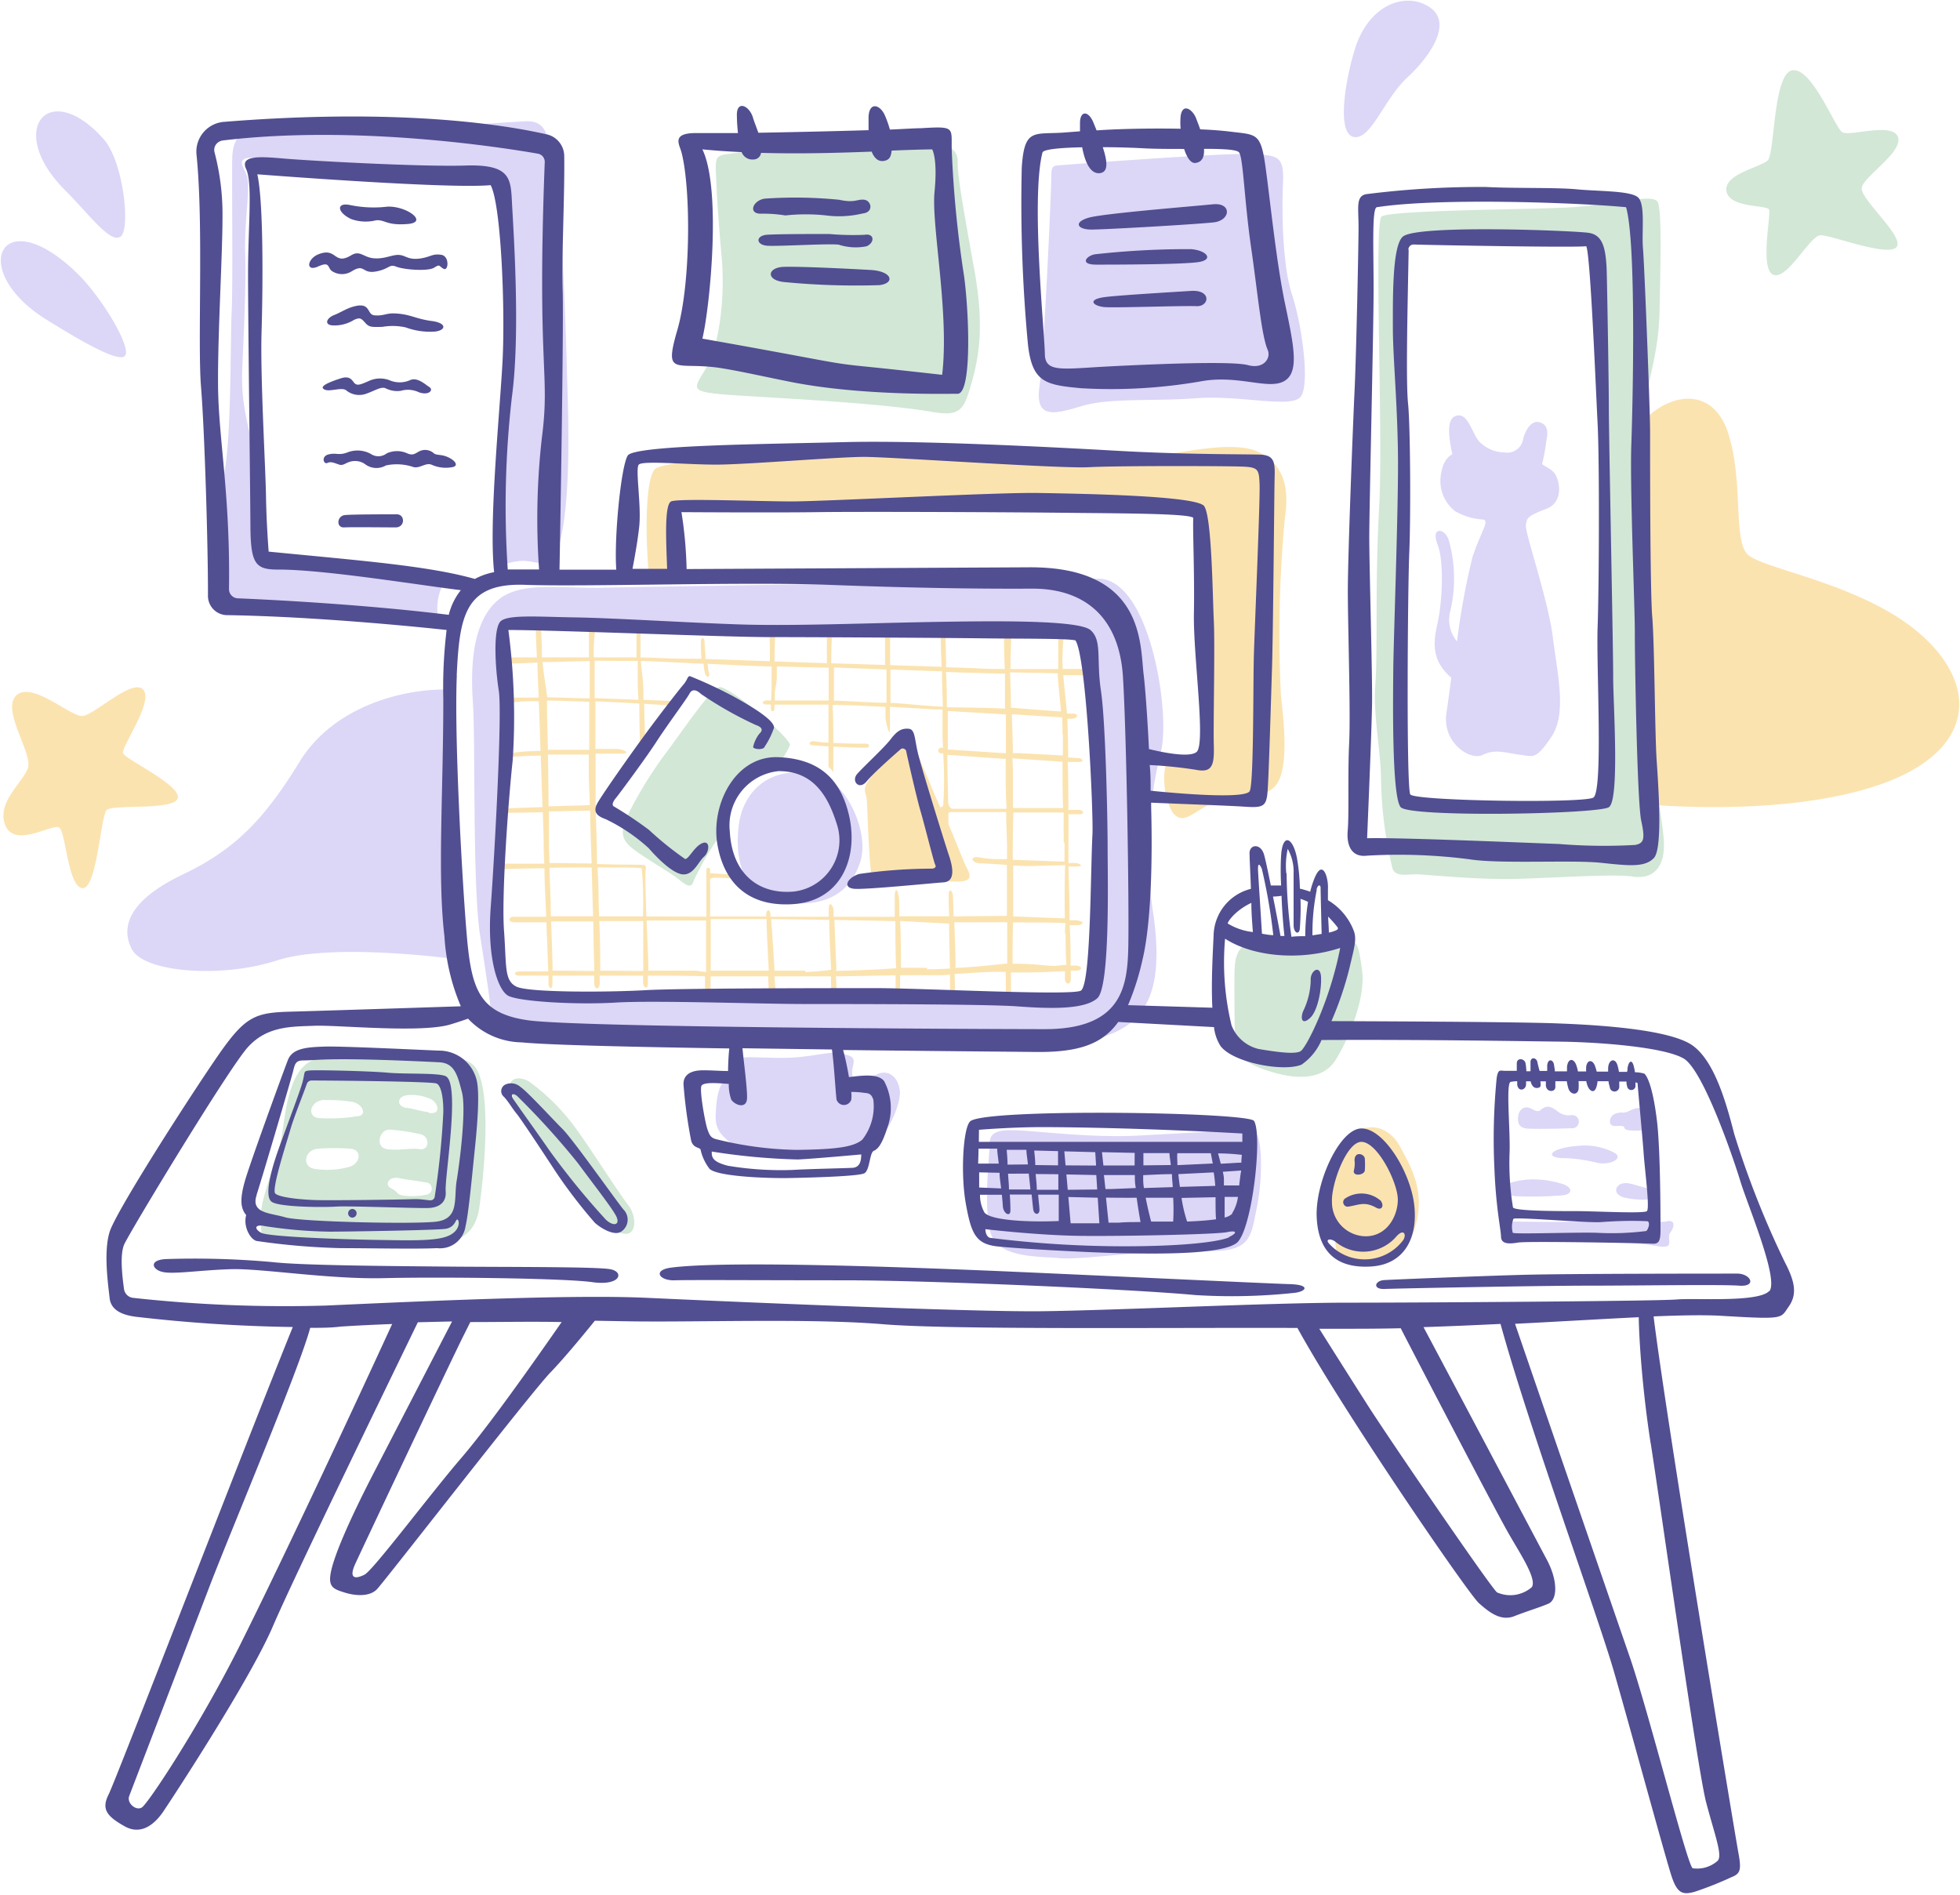 <svg xmlns="http://www.w3.org/2000/svg" width="539" height="521" fill="none"><path fill="#FBE3B0" d="M451.507 116.256c7.087-8.108 19.448-10.462 23.729 2.835 4.281 13.296 1.332 29.172 5.301 33.311 3.969 4.139 31.951 8.051 47.884 22.255 15.932 14.203 14.543 32.092-11.567 41.135-26.111 9.044-63.306 5.444-63.306 5.444l-2.041-104.98zM22.571 196.883c-3.487 0-13.75-9.611-18.059-5.67-4.309 3.941 4.622 16.075 3.147 20.072-1.474 3.997-8.788 9.526-6.152 15.763 2.637 6.237 12.956-.653 14.77.51 1.815 1.162 2.382 16.301 6.38 16.67 3.997.368 5.017-19.845 6.69-21.49 1.673-1.644 18.91.255 19.562-3.345.652-3.6-14.402-10.575-15.054-12.247-.652-1.673 8.505-14.175 5.528-17.492-2.977-3.317-13.693 7.257-16.812 7.229zm155.925-38.613c-.992-8.845-1.247-27.131 1.786-29.399 3.034-2.268 33.652-4.451 49.528-5.216 15.876-.766 70.138 4.422 80.23 3.175 10.093-1.247 28.577-6.379 36.203-2.466 7.627 3.912 8.137 10.971 7.088 18.229a338.558 338.558 0 0 0-1.077 48.62c1.162 9.922 1.927 20.894-1.531 24.891-3.459 3.998-11.879 2.835-16.812 4.593-4.933 1.758-7.711 5.783-10.546 3.657-2.835-2.126-4.593-12.474-1.843-15.677 0 0 8.93 2.835 10.291.453 1.361-2.381-.538-68.607-2.211-69.599-1.673-.992-55.169-1.531-64.751-1.361-9.583.17-75.837 0-78.02 1.503-2.183 1.502 0 18.682 0 18.682l-8.335-.085zM371.56 312.749c4.026-4.734 10.461-3.033 13.409 2.467 2.949 5.5 6.833 11.878 4.48 21.177-2.353 9.299-8.108 11.113-13.296 11.028a14.823 14.823 0 0 1-8.505-2.636c-1.021-6.124-.652-6.124-1.021-8.505a26.757 26.757 0 0 1-.17-14.742c2.268-6.918 5.103-8.789 5.103-8.789z"/><path fill="#FBE3B0" d="M299.778 185.685v-1.73h-7.541c0-1.531-.17-2.835 0-3.997a40.37 40.37 0 0 1 .425-5.925l-1.644.368v9.583h-13.126c0-4.055.255-10.235.255-10.235l-2.042.539c0 .822 0 4.678.199 9.667-2.552 0-5.216 0-7.881-.198l-8.25-.284c0-4.819-.199-9.27-.284-9.554-.085-.283-1.19 0-1.19 0s0 4.253.255 9.441l-14.175-.454v-8.391l-1.389.311v8.024l-14.799-.454c0-5.075.255-8.675.255-8.675l-1.446.397v8.25l-14.402-.482c0-3.459.199-7.627.199-7.627h-1.474a17.467 17.467 0 0 0 0 3.034v4.536l-17.719-.624c0-1.587-.199-3.26-.227-4.252 0-2.098-1.134-1.928-1.021 0 0 .907 0 2.58.171 4.196l-5.444-.029c-3.628 0-7.456-.255-11.34-.34a1.626 1.626 0 0 1 0-.369v-7.342l-1.105.17v7.541h-11.737c-.085-2.71.057-5.422.425-8.108.595-1.531-1.758-.624-1.758-.624v8.732h-12.956v-.737c0-5.075-.34-8.307-.34-8.307l-1.332.341s0 3.458.312 8.703h-8.108l-.256 1.701s3.346 0 8.505-.284c0 2.835.227 6.124.341 9.639h-7.995l.198 1.39a42.485 42.485 0 0 1 7.825-.369c.17 4.423.34 9.129.482 13.665a47.755 47.755 0 0 0-8.222.595l-.226 1.049c1.587-.17 4.762-.312 8.505-.397.17 5.217.34 10.149.482 14.175-5.16.17-9.668.312-10.206.425-1.22.256-1.787 1.305 0 1.163l10.291-.17c.141 3.827.226 6.662.226 7.824 0 1.163 0 3.487.199 6.322H138.58c-2.438 0-1.446 1.758 0 1.475.51 0 5.216-.171 11.141-.227 0 3.912.312 8.675.482 13.324h-8.958c-1.22 0-1.9 1.446.17 1.531h8.845c.198 5.358.397 10.376.51 13.523h-7.683c-2.183 0-1.672 1.191-.227 1.162 1.446-.028 4.905 0 7.967 0v2.155c0 1.219 1.077 2.098 1.105 0v-2.155h11.482v2.24c.227 1.814 1.503 1.644 1.503-.283v-1.957h11.935v2.127c.227 1.304 1.304 1.616 1.304.141v-2.268h2.183c2.382 0 8.165 0 13.523.171v4.706l1.559.17v-4.848h15.848c0 2.636.227 4.508.227 4.508l1.758.198s0-1.956-.284-4.706h15.536c0 2.495.17 4.224.17 4.224l1.389.425s0-1.928-.198-4.677c4.025 0 10.631-.199 16.414-.256v4.565l1.248.51v-5.103h9.157c1.531 0 2.835 0 4.564-.17v4.99l1.418.51s0-2.297-.171-5.67c4.622-.284 10.178-.737 13.467-.567h.623v6.889h1.418v-6.747c4.224 0 8.335 0 10.461-.171l4.394-.198v2.013c0 1.843 1.673 1.899 1.616 0v-2.155h1.333c2.126 0 1.757-1.304.198-1.389h-1.587c0-2.835 0-6.804-.256-11.113h2.07c1.616 0 2.353-1.106-.369-1.333h-1.729c0-5.329-.227-10.886-.312-14.798h1.956c2.098 0 1.73-.567.426-.879a8.266 8.266 0 0 0-2.382 0V223.9h3.005c1.588 0 1.163-1.19-.198-1.19h-2.835c0-4.281 0-9.016-.17-13.183h3.288c1.361 0 .652-.879 0-1.021l-3.175-.227c0-4.677-.142-8.505-.198-9.865a7.527 7.527 0 0 0 0-.766h1.134c1.672 0 2.211-1.417.425-1.417h-1.673c-.226-2.835-.737-7.003-1.02-10.575l7.371.029zm-35.948-.766 12.531.34v9.611c-4.962-.284-12.616-.312-15.99-.397v-.624c0-2.154 0-5.67-.227-9.072l3.686.142zm-3.175 22.68c3.685.199 12.899.964 15.45 1.049h.454v3.657c0 2.665 0 6.407.255 10.093H261.93c-.567 0-1.19-.992-1.19-1.928 0-.936-.17-6.407-.227-12.729l.142-.142zm0-1.502v-10.575l15.961.936v10.687l-15.961-1.048zm-1.616-21.49c0 3.232.17 6.719.255 9.696-3.374 0-11.34-.936-13.977-.992h-.425v-9.186l14.147.482zm-15.253-.51v9.157c-3.77 0-11.084-.51-14.458-.595v-9.101l14.458.539zm-15.904-.482v9.015h-14.799v-2.126c0-.85.567-2.835.539-4.394v-2.835l14.26.34zm-34.388-1.077c.036.87.16 1.734.368 2.58.454 1.502 1.474 1.077 1.106 0a15.378 15.378 0 0 1-.369-2.58c6.436.312 12.446.623 17.322.737h.284v3.458c0 .624 0 3.799-.171 5.897h-.595c-2.013-.227-2.013 1.078-.85 1.106h1.417v1.049c0 1.247.964.794.964.17v-1.191h14.855v10.433c-1.644 0-3.061-.227-3.969-.368-.907-.142-1.871.737-.68 1.077.425 0 2.325.227 4.649.34v5.67a4.217 4.217 0 0 1 1.333 1.503v-7.088c4.026.17 8.505.312 9.214.284.708-.029.964-1.106-.256-1.106-1.219 0-5.103 0-8.958-.227 0-3.6 0-7.144-.199-10.461l5.869.142 8.675.425v2.835a14.71 14.71 0 0 0 .907 3.941c.227.34.284.311.34-1.56v-5.244l12.276.708h2.155v5.103c0 1.163 0 3.346.17 5.472h-.426a.753.753 0 0 0-.633.16.775.775 0 0 0-.279.591.77.77 0 0 0 .279.591.763.763 0 0 0 .633.16c.151-.014.303-.014.454 0 .31 4.796.31 9.607 0 14.402a1.418 1.418 0 0 1-.794.454c-2.551-5.443-8.306-20.582-9.412-19.647a98.227 98.227 0 0 0-9.384 10.887c-3.09 4.167-1.673 3.912-1.417 6.86.226 2.41.623 22.312 1.871 22.142 1.247-.17 19.136.17 22.878.17 3.742 0 4.139-1.077 2.835-3.572-1.02-1.9-3.203-7.796-5.16-12.247v-2.835c0-.369.596-.511 1.361-.454h14.544c0 4.139.283 8.051.227 10.121v2.835h-3.062a37.28 37.28 0 0 1-4.933-.539c-2.467-.198-1.531 1.616.454 1.673 1.984.057 4.734.255 7.512.454v14.004l-14.685.142c0-2.835-.142-4.706-.142-5.245 0-2.126-1.247-2.579-1.19-.652 0 .511 0 2.835.141 5.869h-13.721c0-3.034 0-5.33-.227-5.67-.283-1.843-.822-2.155-1.021-.227v6.039h-16.811v-1.333c0-1.928-1.162-3.033-1.333-1.191v2.524h-16.017v-.766c-.227-1.616-1.106-1.106-1.191 0v.681H195.28v-8.846c0-1.219-.312-1.644.964-1.814a55.833 55.833 0 0 1 5.868.283l-1.077-1.19-5.5-.312c-.34 0-.284-.284-.255-.907.028-.624-.879-1.078-1.021 0v12.842l-16.528-.085c-.17-6.095-.312-11.51-.227-12.304.227-1.842.312-1.842-1.984-1.899-.851 0-5.529 0-11.34-.199 0-4.762-.255-10.603-.341-14.572h1.928c.312 0 1.474-1.729-.482-1.615h-1.502v-14.175h6.123c4.281.226 1.73-1.276-.51-1.276h-5.67v-13.098c3.997.17 8.137.369 12.077.624 0 5.67.227 12.445.227 12.445l1.446-.652s-.255-6.804-.34-11.737l7.541.482.312-1.247-8.052-.312v-2.211c0-3.43-.567-6.152-.709-8.505 5.727.227 11.652.51 17.266.794zm-28.889 62.341c0-1.105-.17-3.458-.255-6.322 6.577 0 11.878 0 12.134.227.367 4.394.481 8.805.34 13.211h-12.077c-.142-3.232-.142-5.925-.142-7.116zm4.706-63.135h6.067v4.848c0 .907 0 3.147.198 5.84l-12.048-.454v-10.291l5.783.057zm-19.987.312c3.714 0 8.165-.199 12.843-.255v10.234c-3.601 0-7.485-.227-11.68-.284-.511-4.025-1.021-6.548-1.276-9.695h.113zm1.106 12.445v-1.842c3.402 0 7.399.17 11.595.34v13.183h-11.34c-.113-4.877-.255-9.271-.255-11.681zm.283 13.013h11.199v5.387c0 2.239.198 5.216.283 8.505l-11.34.34c-.028-4.395-.085-9.441-.17-14.232h.028zm.256 22.935v-7.314l11.34-.227c0 4.678.255 9.866.396 14.544l-11.595-.142c-.113-3.062-.17-5.528-.17-6.861h.029zm11.736 8.108c.171 5.67.284 10.49.369 12.134v1.276h-11.595c0-4.621-.284-9.384-.369-13.325 3.714-.085 7.825-.113 11.567-.085h.028zm-10.744 28.35c0-3.147-.227-8.165-.397-13.523h11.595c0 3.884.17 9.838.284 13.637l-11.482-.114zm13.098 0c0-3.402 0-8.902-.256-13.636h12.077v13.75l-11.821-.114zm26.138 0h-12.899c0-3.345-.312-8.675-.482-13.778h16.358v14.175l-2.977-.397zm4.253 0v-14.175h15.365c0 3.232.369 9.639.596 14.175H195.45zm26.053 0h-8.505c-.283-4.677-.68-11.028-.935-14.175l15.961.227c0 3.827.34 9.497.539 13.721-3.119.454-5.614.539-7.088.624l.028-.397zm8.505-.312c-.17-4.394-.425-10.177-.538-13.636l16.755.34c0 4.139 0 9.129.226 12.928-5.471.482-11.595.624-16.641.765l.198-.397zm25.005-.453h-7.258c0-3.856 0-8.789-.226-12.871l13.466.709c0 3.969.17 8.505.227 12.36-1.985.114-4.111.199-6.379.199l.17-.397zm7.768-.284c0-3.77-.227-8.505-.34-12.247h14.543v11.34c-5.244.539-9.639 1.021-14.373 1.219l.17-.312zm30.249-9.355c0 1.644 0 5.67.227 8.817-.964 0-2.041.255-3.26.283-2.608 0-4.961-.595-11.538-.595 0-3.487 0-7.57.141-11.34 5.443 0 10.887 0 14.402.17-.17 1.729-.142 2.636-.142 3.062l.17-.397zm0-3.941-14.401-.567v-13.976c1.417 0 2.835.141 3.685.141 2.211 0 7.116-.17 10.603-.255-.198 5.16-.142 11.255-.085 15.054l.198-.397zm-.283-21.036v5.387h-.567c-1.814 0-8.817-.34-13.665-.454 0-4.224 0-8.958.17-13.041h13.835c-.057 3.941 0 6.974.028 8.505l.199-.397zm-.17-9.327h-14.005v-7.994c0-1.39 0-3.119-.17-5.67l13.778.935c0 3.912 0 8.845.198 13.126l.199-.397zm-.284-20.553v6.095l-11.68-.624h-2.069c0-3.26-.199-7.087-.284-10.716 3.034.198 9.894.652 13.835.85.085 1.985.085 3.544.085 4.791l.113-.396zm-.283-5.982c-3.884-.255-10.008-.709-13.551-1.049h-.454c0-4.281-.199-8.023-.227-9.724l13.126.255v.85c.057 1.786.567 6.039.907 10.065l.199-.397z"/><path fill="#D2E7D6" d="M202.565 42.035c-5.443.766-5.925.17-5.67 5.925.256 5.755.511 11.142 1.56 22.68 1.049 11.539-.822 24.835-4.168 30.42-3.345 5.585-4.848 6.52 3.998 7.342 8.845.823 41.419 2.042 57.919 4.848 7.711 1.304 8.788-.227 10.914-7.711 2.127-7.484 3.601-15.848.851-31.185-2.75-15.337-4.763-26.195-4.593-29.88.17-3.686-3.997-6.21-11.51-5.954-20.837.85-45.105 2.948-49.301 3.515zM457.517 230.62c-.652-8.193-4.791-26.933-4.791-34.701 0-7.768-3.402-67.047-1.361-79.833 2.041-12.786 4.791-18.938 5.018-30.788.227-11.85.68-26.933-.454-29.654-1.134-2.722-12.927.822-24.947 1.417-12.021.595-48.195.709-51.03 2.467-2.212 1.417.481 59.251-.681 79.833s-.368 40.371-1.049 48.79c-.68 8.42 1.559 18.456 1.559 26.253a111.267 111.267 0 0 0 3.204 24.607c1.049 2.127 3.714 1.418 6.379 1.418 2.665 0 16.556 1.559 27.868 1.247 11.311-.312 26.564-1.417 31.837-.623 5.273.793 9.1-2.212 8.448-10.433zm-16.811-10.036c-3.261 2.353-51.484 1.02-53.724-.595-2.239-1.616-2.268-19.193-1.871-24.438.397-5.245 0-50.435.766-54.432.765-3.998-.142-34.616-.142-39.066 0-4.451-1.814-32.234 1.191-35.551s48.932-1.39 51.03.652c2.098 2.04 2.551 36.316 2.835 40.398.283 4.083 1.02 59.847 1.02 63.108 0 3.26 2.183 47.542-1.105 49.924zM474.782 52.61c-.85-4.763 9.356-6.577 11.34-8.505 1.985-1.928 1.446-24.07 6.833-24.778 5.386-.709 11.623 15.678 13.636 17.01 2.013 1.332 13.778-2.835 15.337 1.304 1.56 4.14-9.469 10.887-9.951 14.005-.481 3.118 11.851 13.41 9.583 16.273-2.268 2.863-17.832-3.232-20.837-3.232-3.006 0-8.959 12.106-12.928 10.915-3.969-1.19-.709-16.642-1.304-17.974-.596-1.333-10.858-.34-11.709-5.018zM344.117 259.084c-4.224 1.077-4.536 5.159-4.621 8.023-.085 2.863 0 17.463.199 20.638.198 3.176 5.273 5.897 12.02 7.57s12.531.85 15.479-3.686c2.948-4.536 8.505-16.641 7.371-24.834-1.134-8.193-1.276-8.023-5.471-7.91-4.196.114-24.977.199-24.977.199zm-203.61 41.106c-1.219-3.175 1.503-4.706 4.905-2.835a57.643 57.643 0 0 1 13.239 13.353c3.884 5.358 11.624 17.548 14.175 20.752 2.552 3.204 2.609 10.943-4.224 6.492-6.832-4.451-21.914-27.102-24.267-30.448a25.299 25.299 0 0 1-3.828-7.314zm-10.092-7.059c-5.387-6.123-39.69-3.6-44.481-1.531-6.69 2.835-7.456 14.856-8.505 21.178-1.05 6.322-5.67 15.876-5.67 21.602 0 5.727 0 6.209 3.09 6.918 3.09.709 41.533 1.843 46.919.765 5.387-1.077 9.044-3.43 10.008-9.781.964-6.35 3.997-33.027-1.361-39.151zm-34.304 27.726a22.335 22.335 0 0 1-9.752.539c-3.374-.624-2.665-5.131.992-5.5a57.723 57.723 0 0 1 9.072 0c3.346.312 2.58 4.139-.312 4.961zm2.24-13.919c-3.57.579-7.193.751-10.801.51-3.657-.595-1.758-5.33 2.04-4.933a41.4 41.4 0 0 1 7.485.51c2.892.766 3.827 3.742 1.276 3.913zm8.987 3.713a53.11 53.11 0 0 1 8.505 1.305c2.438.765 2.24 4.45-.425 4.054-2.665-.397-5.358.453-8.931 0-3.572-.454-2.097-5.727.851-5.359zm9.837 17.889a18.306 18.306 0 0 1-6.038.255c-2.297-.283-1.446-.963-3.516-1.984-2.069-1.021-.68-3.43 2.155-2.835 1.644.368 4.848.709 7.116 1.162a1.71 1.71 0 0 1 1.843 1.56 1.707 1.707 0 0 1-1.56 1.842zm.737-22.68c-3.6-.567-4.11-.992-6.038-1.19-2.835-.312-2.835-3.119 0-3.487a12.155 12.155 0 0 1 6.605 1.077c1.985.935 3.062 4.337-.567 3.77v-.17zm95.625-95.284a19.525 19.525 0 0 0 3.685-5.67c.341-1.9-17.01-16.642-19.504-15.933-2.495.709-10.688 12.956-14.629 18.144a114.182 114.182 0 0 0-11.028 18.172c-.907 2.835-1.786 5.217 1.984 8.108 3.771 2.892 10.49 6.634 12.73 8.505 2.239 1.872 3.43 2.325 3.969.341a82.372 82.372 0 0 1 7.541-12.928 21.49 21.49 0 0 1 5.471-14.544c5.925-6.435 9.781-4.195 9.781-4.195z"/><path fill="#DCD6F7" d="M17.865 52.27c6.69 6.69 12.39 14.685 15.253 12.814 2.863-1.87.85-20.638-4.565-26.762C13.386 21.17 1.394 35.799 17.865 52.27zM12.62 87.792c7.202 4.48 19.846 12.219 21.745 10.064 1.9-2.154-6.124-15.819-13.126-22.68-20.922-20.355-30.363-.992-8.618 12.616zm58.798-52.617c-5.414.766-7.37 3.034-7.54 8.137-.17 5.103.226 34.7-.17 42.525-.398 7.824 0 34.502-2.127 44.793-2.126 10.291-.652 30.986-.142 34.02.51 3.033 59.365 6.747 59.365 6.747a15 15 0 0 1 1.333-11.34l-48.734-5.953a286.513 286.513 0 0 0-3.572-29.938c-2.126-9.129-3.6-14.175-3.204-23.162.397-8.987 1.078-22.68.794-31.185-.283-8.505 1.474-18.541.539-21.32-.936-2.778-3.714-5.3 2.381-5.159 6.095.142 40.626 4.253 49.358 4.536 5.899.162 11.781.721 17.605 1.673a127.07 127.07 0 0 1 2.835 28.803c-.454 15.026-1.077 38.131-1.985 48.564-.907 10.433-1.814 28.18-.226 28.18 1.587 0 3.515-.879 6.18-.879 2.417.212 4.798.726 7.087 1.531 7.003-9.214 4.82-46.636 4.678-54.489-.142-7.853-1.701-52.674-3.657-58.203-1.956-5.528-1.673-10.035-7.881-9.695-6.209.34-20.157 1.332-23.758 1.446-3.6.113-49.159.368-49.159.368zm53.015 154.451c-12.984-.511-32.518 4.337-42.043 19.845-9.526 15.507-17.464 24.012-31.979 30.93-14.515 6.917-17.464 14.175-14.175 20.582 3.289 6.407 24.551 8.136 39.945 3.118 15.394-5.018 49.273-.34 49.273-.34s-1.9-59.138-1.9-66.056c0-6.917.879-8.079.879-8.079zM301.62 159.15c-14.345.623-125.108 2.154-135.683 2.466-10.574.312-22.368-1.899-28.662 3.147-7.144 5.67-7.966 17.69-7.229 28.35.737 10.66-.142 50.491 1.985 64.128 2.126 13.636 2.835 18.796 3.09 22.396.255 3.601 57.607 5.67 84.369 5.869 26.763.198 62.937 3.515 77.935 1.02 16.811-2.835 22.906-11.68 19.845-34.445a114.073 114.073 0 0 1 2.041-45.643c2.58-11.142-3.345-47.997-17.691-47.288zm-2.381 114.08c-3.969 3.686-16.358.794-38.244.794s-48.025.17-68.352.17c-20.327 0-50.52 0-53.128-2.523-2.608-2.523-3.515-18.569-2.693-31.809.822-13.239 2.693-34.02 2.41-47.401-.284-13.381-.426-20.355-.426-20.355a14.937 14.937 0 0 1 4.281-.397c3.147 0 41.249 1.19 65.205 1.871 23.956.68 77.509-1.049 82.215-.681 4.706.369 8.704-4.082 11.34 20.441 2.637 24.523 1.333 76.205-2.608 79.89z"/><path fill="#DCD6F7" d="M225.926 213.468c-13.495-3.941-21.348 3.799-22.68 12.928-1.332 9.128 1.049 17.407 6.719 19.93 5.67 2.523 22.141 5.67 26.706-9.696 2.324-8.136-4.026-21.206-10.745-23.162zm63.192-165.025c0-3.033.539-2.835 2.835-3.033 2.296-.199 44.198-3.402 51.739-3.034 7.541.369 9.469.17 9.129 7.882-.341 7.71-.199 22.68 2.494 30.788 2.694 8.108 5.018 24.891 2.325 28.094-2.693 3.204-16.641-.538-28.633.369s-23.814-.17-31.526 2.155c-7.711 2.324-12.871 3.572-11.623-5.387 1.247-8.959 3.26-53.695 3.26-57.834zm83.207-10.773c-4.989-.908-2.183-16.5.369-24.467 3.714-11.651 13.495-15.62 20.27-11.34 6.776 4.281.369 13.609-5.982 19.477-6.35 5.868-9.95 17.152-14.657 16.33zm54.659 137.242c-1.389-10.489-7.626-28.35-7.371-30.476.255-2.126.596-2.58 5.67-4.536 5.075-1.956 3.544-8.505 1.9-10.121-1.645-1.616-3.516-1.786-3.005-2.58.47-2.001.829-4.026 1.077-6.067.624-2.835.142-4.451-1.928-5.018-2.069-.567-3.685 1.786-4.451 4.536a4.426 4.426 0 0 1-3.367 3.716 4.423 4.423 0 0 1-1.764.055 9.975 9.975 0 0 1-7.031-3.062c-1.786-2.098-2.977-7.541-5.84-7.116-2.863.426-2.835 4.338-1.474 10.688 0 0-2.41.907-3.062 5.16a10.518 10.518 0 0 0 3.799 10.461 17.462 17.462 0 0 0 7.853 2.325c1.587.595-.794 3.402-3.09 10.433a205.432 205.432 0 0 0-4.225 23.077 9.32 9.32 0 0 1-1.757-8.676 39.345 39.345 0 0 0-.426-18.909c-.992-3.686-5.131-4.111-3.175.879 1.956 4.989 1.219 16.414 0 21.744-1.219 5.33-1.672 10.235 3.799 14.941-.567 4.195-1.049 7.739-1.361 9.866-1.134 8.023 6.606 13.097 10.036 11.339 3.431-1.757 6.918-.396 10.348 0 3.43.397 4.167 1.531 8.505-4.961 4.338-6.492 1.616-17.208.34-27.698zm-6.379 135.456c-2.835 0-3.317-1.445-3.118-3.316.198-1.872 1.644-3.261 3.77-2.098 2.127 1.162 2.07.368 3.006-.17.935-.539 1.786-.851 3.827.623a4.872 4.872 0 0 0 4.054 1.248 1.81 1.81 0 0 1 1.88 1.053 1.815 1.815 0 0 1-1.88 2.547c-2.778.113-9.299.227-11.539.113zm31.894-5.442c-3.26-.936-4.337 1.105-6.208 1.02-1.871-.085-3.516.652-3.544 2.438-.028 1.786 1.984 1.078 3.26 1.248 1.276.17 0 .822 1.9 1.19 1.806.157 3.625.091 5.414-.198l-.822-5.698zm-21.773 13.551c-6.208.17-5.188-2.835 3.884-3.431 3.231-.225 6.46.452 9.327 1.956 2.552 1.39-.737 3.374-4.365 2.835a44.986 44.986 0 0 0-8.846-1.36zm-16.641 7.229a21.44 21.44 0 0 1 7.598-1.39 27.17 27.17 0 0 1 8.221 1.333c2.835 1.077 2.637 3.062-1.162 3.118-4.047.303-8.108.36-12.162.17a28.373 28.373 0 0 1-2.835-.68l.34-2.551zm40.03 1.333c-5.103-1.219-6.067-1.985-7.938-1.588-1.871.397-2.835 2.835.34 3.827 2.646.625 5.383.769 8.08.426l-.482-2.665zm-39.265 8.816s11.17.368 22.255 0c11.085-.369 18.938.51 21.291 0 2.353-.51 2.126 1.502.936 3.09-1.191 1.588 1.389 4.366-2.835 3.827a176.909 176.909 0 0 0-19.364-1.786c-4.054.199-22.68-.85-22.68-.85l.397-4.281zm-142.742-20.582c0-3.09.737-4.565 6.436-4.479 5.698.085 21.149 2.154 34.02 1.502 12.871-.652 29.739-1.786 32.205-1.162 2.467.623 2.552 12.786.851 20.979s-1.418 12.445-14.997 11.878c-13.58-.567-32.518 2.552-39.152 1.985s-17.548 0-19.249-7.626c-1.701-7.626-.142-19.987-.114-23.077zm-69.231-24.07c1.276-1.021 9.101 0 15.309-.397 6.209-.397 10.603-1.843 13.098-1.134 2.495.709 3.969.652 3.317 3.317-.652 2.665 0 4.054.907 4.224a33.354 33.354 0 0 0 6.294-2.041c3.175-.964 5.443 1.701 5.67 5.018.227 3.317-3.402 13.126-9.129 15.394-5.726 2.268-27.925 4.423-34.842.34-6.917-4.082-6.832-6.832-6.634-10.404.199-3.572.737-7.144 2.835-8.987a11.08 11.08 0 0 0 3.175-5.33z"/><path fill="#514E91" d="M96.565 60.237c2.203.788 4.59.907 6.861.34 2.551-.198 2.835 1.503 8.703 1.02 5.868-.481-.454-5.074-5.67-4.762-3.404.396-6.85.242-10.206-.454-3.827-.794-3.6 2.013.312 3.856zM91.49 74.666a4.99 4.99 0 0 0 5.132 0c3.77-2.352 2.835.68 6.69 0 3.856-.68 3.629-2.154 5.67-1.332 2.041.822 8.732 1.36 10.433.255 1.701-1.105 1.276-.312 2.608.34 1.333.653 1.616-3.487-.652-3.855-2.268-.369-2.835.453-5.216.907-3.856.737-4.48-.765-6.407-.879-1.928-.113-3.828 1.134-6.833.936-3.005-.199-3.855-2.382-6.407-.794-4.763 2.835-3.827-2.41-9.015-.284-3.034 1.248-3.515 4.905 0 3.317 3.515-1.587 2.41.539 3.997 1.39zm16.698 11.511c-2.126 0-2.835.737-5.188.538-2.353-.198-.765-4.082-6.435-2.21-1.616.538-3.119 1.53-4.735 2.154-2.126.85-2.835 2.835 0 2.835 1.951.027 3.87-.504 5.529-1.531 1.587-.709 1.956-.482 3.09.822 1.134 1.304 1.956 1.134 4.678 1.106a16.44 16.44 0 0 1 6.435.141 19.364 19.364 0 0 0 8.165 1.135c2.835-.37 3.203-2.183-.567-2.835-5.132-.624-6.152-2.013-10.972-2.155zM95.29 107.41a5.674 5.674 0 0 0 5.669.766c2.268-.822 3.827-1.9 5.046-1.418a7.061 7.061 0 0 0 4.225.709 7.032 7.032 0 0 1 5.018.425c2.835.936 3.997-.708 2.835-1.445-1.163-.738-3.346-2.835-5.33-1.9a7.058 7.058 0 0 1-5.67 0 7.31 7.31 0 0 0-5.67.227c-2.126.935-3.034 1.304-3.77.737-.738-.567-1.078-2.381-3.913-1.474-2.835.907-5.67 2.041-4.848 2.835 1.276 1.276 5.131-.681 6.407.538zm27.924 18.314c-1.9-.879-3.175-.425-3.941-1.105a3.6 3.6 0 0 0-3.657-.653c-1.361.567-1.814 1.475-3.6.709a6.786 6.786 0 0 0-5.67 0 3.716 3.716 0 0 1-4.338.17 7.59 7.59 0 0 0-6.492-.425c-2.41.907-3.005 0-5.16.539-2.154.538-1.332 2.835-.34 2.353.992-.482 1.9 0 3.26.453 1.361.454 2.07-.992 4.338-.992a4.652 4.652 0 0 1 2.835.907 5.154 5.154 0 0 0 5.67.312 14.18 14.18 0 0 1 7.683.482c1.871.312 3.373-1.417 5.018-.624a9.487 9.487 0 0 0 5.896.539c1.361-.482.397-1.786-1.502-2.665zm-14.118 15.707c-2.382 0-11.85 0-14.175.198-2.325.199-2.524 3.516-.312 3.402 2.211-.113 11.51 0 14.175 0 2.665 0 2.665-3.6.312-3.6zm89.189-40.201c5.216.822 11.935 2.353 19.051 3.771 19.845 3.969 44.226 3.232 45.984 3.288 4.252 0 3.033-25.061 1.587-33.736a306.461 306.461 0 0 1-3.175-33.141c-.17-6.379 1.191-6.748-8.505-6.152-1.814 0-4.848.227-8.505.368a31.316 31.316 0 0 0-1.332-3.799c-1.305-3.09-4.395-3.997-4.536.397v3.572c-9.243.284-20.809.54-30.307.71-.567-1.617-1.19-3.148-1.502-4.225-1.021-3.317-4.65-4.905-4.394-.227 0 1.446.141 3.005.283 4.536h-11.34c-7.144-.056-4.734 3.119-4.167 5.358 2.608 10.121 2.523 36.175-1.163 48.82-3.827 13.182-.34 8.532 12.021 10.46zm5.67-59.393a3.145 3.145 0 0 0 3.317 2.013 2.068 2.068 0 0 0 2.012-1.815c11.142.312 21.348 0 30.42-.34.709 1.758 1.786 2.835 3.402 2.552 1.616-.284 1.928-1.333 2.098-2.835 3.969-.17 7.683-.284 11.141-.34 0 0 1.56 2.466.653 11.68-.908 9.213 4.11 33.17 2.097 50.321 0 0-11.708-1.332-21.574-2.325-9.866-.992-8.505-1.276-44.368-7.626 2.07-8.505 5.302-41.136 0-52.05 3.714.368 7.343.595 10.915.765h-.113z"/><path fill="#514E91" d="M209.455 58.762a37.75 37.75 0 0 1 6.52.482 52.303 52.303 0 0 1 11-.028c3.414.462 6.884.29 10.234-.51 3.147-.313 2.438-3.516.482-3.771-1.956-.255-2.495.964-6.917 0a122.155 122.155 0 0 0-20.497-.312c-3.374.538-4.65 4.31-.822 4.139zm28.265 5.811a74.22 74.22 0 0 1-9.639-.226c-4.678 0-13.637 0-17.01.198-3.374.199-3.261 2.835 0 3.034 3.26.198 17.236-.68 19.618-.284 2.464.791 5.089.938 7.626.425 2.296-.992 2.183-3.657-.595-3.147zm-22.369 8.817c-4.28.255-4.734 3.516 0 4.14a203.575 203.575 0 0 0 26.479.878c4.366-.51 3.601-3.827-2.409-4.167-6.011-.34-19.534-1.021-24.07-.85zm81.989 33.368a144.306 144.306 0 0 0 32.772-1.871c10.235-1.928 18.428 2.325 22.879 0 4.451-2.324 2.835-9.695.397-21.347-2.439-11.652-4.14-28.917-5.415-37.96-1.276-9.045-2.467-8.506-9.412-9.356-2.552-.312-5.472-.54-8.505-.652-.454-1.361-.936-2.495-1.163-3.119-.935-2.381-3.742-4.28-4.224-.454a19.72 19.72 0 0 0 0 3.402c-7.966-.141-16.5 0-23.105.454l-.794-1.956c-1.304-3.43-3.771-3.714-3.771 0v2.211l-3.685.284c-8.817.765-11.624-1.616-12.332 9.78a417.571 417.571 0 0 0 1.701 48.507c1.162 10.49 4.819 11.17 14.657 12.077zM286.68 41.95c.227-.907 4.99-1.332 10.915-1.446.709 3.771 2.126 7.343 4.791 7.116 2.665-.226 2.013-3.657.879-7.144 4.082 0 8.193.142 11.34.312 3.147.17 7.257.17 11.028.17.737 2.268 1.786 3.969 3.062 3.856 1.984-.199 2.523-1.815 2.409-3.884 5.132 0 9.129.17 9.668 1.02 1.134 1.645 1.417 13.183 3.288 26.139 1.872 12.956 2.835 24.126 4.565 28.151.935 2.212-1.049 5.359-5.443 4.168-4.395-1.19-25.912-.284-38.5.369-12.587.652-17.322 1.786-17.35-3.487-.028-5.274-3.884-42.809-.652-55.34z"/><path fill="#514E91" d="M300.033 63.127c3.969 0 29.087-1.446 33.765-1.984 4.677-.539 5.018-5.5-.284-4.962-5.301.54-29.796 2.495-34.02 3.658-4.224 1.162-3.43 3.232.539 3.288zm27.499 5.388a229.626 229.626 0 0 0-26.45 1.417c-2.41.454-4.224 2.835.34 2.835s24.721 0 28.548-.765c3.828-.766 1.701-3.175-2.438-3.487zm0 11.481c-5.67.369-21.347 1.276-24.296 1.786-4.365.766-2.353 2.41.482 2.665 2.835.255 21.802-.425 25.317-.255 3.515.17 4.252-4.536-1.503-4.196zm48.422 155.301a151.5 151.5 0 0 1 28.123.993c8.222 1.332 28.35.141 36.118.964 7.768.822 12.077 1.304 14.6-1.276 2.524-2.58 1.248-19.845.766-27.188s-.567-31.724-1.191-39.095c-.623-7.371-.595-44.991-.595-50.945 0-5.953-1.559-45.898-1.956-50.434-.397-4.536.708-12.162-1.361-14.033-2.07-1.872-10.801-1.645-16.727-2.212-5.925-.567-17.01-.227-25.061-.652a249.094 249.094 0 0 0-33.028 1.985c-2.835.567-2.041 3.77-2.041 8.987 0 5.216-.624 35.012-1.077 44.594-.454 9.583-1.871 45.757-1.871 55.453 0 9.696.793 33.283.368 41.929-.425 8.647 0 19.477-.397 23.956-.397 4.48 1.248 7.485 5.33 6.974zm.595-87.544c0-8.279 1.191-56.899 1.191-68.239 0-11.34-.51-22.34.907-22.538 17.01-2.637 55.028-1.276 68.522 0 2.835 9.695 1.871 53.269 1.446 65.205-.425 11.935.992 45.105.964 51.682-.028 6.577.624 46.607 1.758 51.824 1.134 5.216.68 6.152-1.616 6.662-6.972.396-13.963.311-20.922-.255-12.078-.454-44.198-1.815-52.845-1.588 0 0 1.247-29.2 1.361-37.053.113-7.853-.766-37.451-.766-45.7z"/><path fill="#514E91" d="M384.459 127.567c0 15.224-1.247 49.187-1.304 56.388-.057 7.201-.482 35.154 2.041 38.018 2.523 2.863 54.206 1.928 57.239 0 3.033-1.928 1.162-28.946 1.191-35.721.028-6.776-1.191-66.509-1.191-73.427 0-6.917-.397-29.852-.567-37.45-.17-7.598-1.247-10.745-4.961-11.34-3.714-.595-46.636-2.325-51.03.964-3.062 2.268-2.835 17.293-2.835 25.316s1.389 22.057 1.417 37.252zm2.835-58.911c.012-.387.175-.753.454-1.02a1.355 1.355 0 0 1 1.049-.398c5.216.17 45.587.908 47.401.454 1.134 1.673 2.608 38.329 3.147 48.847.538 10.518.397 44.85 0 55.821-.397 10.972 1.587 45.36-1.191 46.976-2.778 1.616-49.187.936-50.321-.879-1.134-1.814-.709-56.7-.284-66.565.426-9.866.312-34.729-.34-40.995-.652-6.265-.057-29.228.17-42.241h-.085zM139.572 273.712c2.636 1.73 19.136 2.637 29.682 1.985 10.546-.652 40.371.397 51.994.397 11.624 0 49.754 0 58.6.652 8.845.652 18.342.935 21.914-2.24 3.572-3.175 2.835-33.396 2.835-41.164 0-7.768-.538-34.729-1.843-43.432-1.304-8.704.397-13.722-2.835-16.614-3.231-2.891-27.216-2.551-44.566-2.239-17.35.312-37.705 1.134-52.05.652-14.345-.482-34.531-1.758-45.02-1.928-10.49-.17-18.229-.794-20.497.964-2.268 1.758-1.616 12.871-.624 19.165.992 6.293-1.162 45.36-2.211 59.535-1.049 14.175 1.984 22.566 4.621 24.267zm1.417-64.609a181.435 181.435 0 0 0-1.19-35.863c12.389 0 59.705 1.956 71.64 1.956 11.935 0 47.827.198 58.798.34 10.971.142 23.304 0 25.515.567 3.062 4.65 4.933 47.543 4.678 53.213-.567 10.801-.426 41.703-3.232 43.12-2.807 1.418-43.971-.708-56.048-.708-12.077 0-53.865 0-63.759.567-9.894.567-32.036.708-35.409-.993-3.374-1.701-2.665-5.67-3.374-15.309-.709-9.639 1.134-35.352 2.381-46.89z"/><path fill="#514E91" d="M166.504 225.234a48.834 48.834 0 0 1 11.879 7.994c2.098 2.438 6.691 7.173 9.554 7.23 2.863.056 4.167-3.573 5.67-4.877 1.503-1.304 1.758-4.649-.482-3.714-2.24.936-3.714 4.451-4.734 4.338a88.824 88.824 0 0 1-9.923-7.995 108.668 108.668 0 0 0-9.724-6.492c-.624-.453 0-1.531.652-2.296.652-.766 8.25-11 11.085-15.394 2.835-4.394 8.505-12.049 9.072-13.183.567-1.134 1.559-1.559 3.232 0 4.759 3.254 9.786 6.1 15.025 8.505 2.013.68 1.956 1.531 1.021 2.41a9.028 9.028 0 0 0-1.701 3.572c-.255.68 2.835 1.049 3.147 0a21.945 21.945 0 0 0 2.551-5.131c.426-2.127-7.002-6.464-11.793-9.044a122.702 122.702 0 0 0-11.142-5.16c-.794-.34-.709.822-1.956 2.268-1.247 1.446-6.322 7.967-10.546 13.722-4.224 5.755-11.652 16.301-13.07 18.824-1.417 2.523-.056 3.629 2.183 4.423z"/><path fill="#514E91" d="M197.151 231.329c1.531 10.773 8.023 18.2 21.064 17.293s17.832-12.672 15.337-24.069c-2.495-11.397-9.412-15.904-19.448-16.33-11.538-.538-18.314 12.304-16.953 23.106zm17.01-19.278c9.837 0 13.721 7.314 16.046 14.827a14.173 14.173 0 0 1-11.85 18.285c-9.469.879-17.01-4.564-17.663-16.528a15.004 15.004 0 0 1 7.776-14.856 14.98 14.98 0 0 1 5.634-1.728h.057z"/><path fill="#514E91" d="M238.315 214.885c2.013-2.495 8.958-8.505 9.412-8.902.454-.397 1.389 0 1.474.567.085.567 2.835 12.729 3.969 16.585 1.134 3.856 3.629 13.977 4.026 14.685.397.709-.34 1.078-1.134 1.049-6.642.022-13.273.515-19.845 1.474-3.232 1.049-4.734 3.913-1.021 4.083 3.714.17 20.923-1.559 24.268-1.786 3.345-.227 2.58-4.224 1.474-7.485-1.105-3.26-7.541-24.04-8.505-28.038-.964-3.997-.737-6.577-2.58-6.719-1.842-.141-3.118.511-4.876 2.835-1.758 2.325-7.513 7.598-9.242 9.583-1.729 1.984.539 4.564 2.58 2.069zm-83.633 95.569c-3.005-3.005-9.667-10.291-11.566-11.567a3.857 3.857 0 0 0-4.196-.624 2.018 2.018 0 0 0-.312 3.374c1.361 1.474 2.126 3.005 3.487 4.649 1.361 1.645 9.1 13.438 10.631 15.791a139.531 139.531 0 0 0 10.858 14.175c2.042 1.815 5.67 3.742 7.4 2.325a3.937 3.937 0 0 0 1.381-4.533 3.959 3.959 0 0 0-.899-1.421c-1.73-2.041-13.807-19.193-16.784-22.169zm11.964 24.976a213.11 213.11 0 0 1-15.479-18.966c-3.204-4.649-9.355-13.154-10.121-14.43-.765-1.276.199-1.474 1.191-.624a213.687 213.687 0 0 1 16.698 18.456c4.394 5.953 9.129 11.992 10.433 14.402 1.304 2.409-.397 3.26-2.722 1.162z"/><path fill="#514E91" d="M490.8 347.025a251.199 251.199 0 0 1-13.891-35.211c-2.183-8.505-5.359-19.845-11.34-24.239-5.982-4.394-24.835-5.67-36.657-6.124-10.801-.482-55.027-.624-62.767-.652a91.322 91.322 0 0 0 4.99-14.742c1.332-5.67 1.984-7.683 1.19-10.007a16.722 16.722 0 0 0-7.144-8.505v-3.091c.199-2.835-1.361-8.505-3.657-3.033a24.678 24.678 0 0 0-1.219 3.799 22.812 22.812 0 0 0-2.835-.851 54.532 54.532 0 0 0-.822-8.505c-1.134-5.67-3.912-6.86-4.338-.68-.141 2.296-.17 5.216 0 8.307h-2.835c-.794-3.913-1.531-7.4-1.871-8.505-.935-3.261-4.252-2.835-3.969 0 0 1.332.227 5.159.369 9.44a13.493 13.493 0 0 0-10.263 12.843c-.198 4.422-.709 12.785-.34 19.845l-23.19-.709a70.73 70.73 0 0 0 3.969-12.474c2.353-9.753 2.834-27.188 2.353-43.206 4.989.227 20.865.794 25.316 1.078 5.245.368 6.322.142 6.691-3.686.368-3.827.992-26.025 1.275-34.87.284-8.845.596-45.899.681-50.662.085-4.762.51-7.427-3.969-7.569-4.479-.142-20.696 0-39.208-1.049-18.513-1.049-54.829-2.92-75.354-2.381-20.526.538-57.494.793-59.337 3.685-1.843 2.892-3.799 22.68-3.147 31.383H153.86c.17-8.193 1.163-65.715.879-76.544-.312-10.093.567-25.94.425-37.139a6.175 6.175 0 0 0-4.734-6.01c-18.995-4.281-49.187-6.634-88.736-3.459a8.222 8.222 0 0 0-7.654 9.015c1.984 19.25.255 51.682 1.247 63.93.992 12.247 1.956 44.226 1.9 57.408a5.304 5.304 0 0 0 5.358 5.302c24.92.397 54.035 3.402 60.272 4.082a131.441 131.441 0 0 0-.907 19.023c0 26.139-1.645 48.734.312 65.205a57.42 57.42 0 0 0 4.507 19.25c-9.469.312-38.187 1.247-46.607 1.474-10.121.255-12.7 1.219-20.497 12.559-7.796 11.34-27.727 42.355-29.484 48.025-1.758 5.67-.312 15.11 0 18.144.312 3.033 2.835 4.593 7.087 5.16a423.268 423.268 0 0 0 43.29 2.835c-13.04 32.205-48.591 124.456-50.632 128.51-2.041 4.054-.596 5.982 4.394 8.789 4.99 2.806 8.788-1.361 10.603-4.026 1.814-2.665 23.502-35.608 30.05-50.718 5.67-13.325 33.567-70.62 39.974-83.86l9.413-.226-21.348 41.277c-7.57 14.629-11.113 23.389-11.964 27.585-.85 4.196.68 4.706 3.714 5.67 3.034.964 6.889 1.191 8.902-.851 2.013-2.041 42.525-54.318 47.798-59.705 3.884-4.025 9.554-10.943 12.162-14.175l8.023.142c18.881.369 50.804-.879 71.216.822 18.569 1.531 74.9.907 113.967 1.021 12.559 22.878 46.919 73.001 49.896 75.666 2.976 2.665 6.123 5.018 9.724 3.6 3.6-1.417 6.86-2.353 9.383-3.43 2.524-1.077 2.637-6.265-.311-11.907-2.552-4.791-26.933-50.888-34.02-64.156 7.087-.227 14.175-.539 21.177-.879 7.995 28.945 26.677 79.975 31.185 95.568 4.649 16.131 14.459 52.306 15.989 56.7 1.531 4.394 3.006 4.763 6.237 3.884a94.44 94.44 0 0 0 10.065-3.997c2.466-.964 2.835-1.928 1.927-6.804-.907-4.877-19.845-119.07-23.303-147.42 7.626-.312 13.976-.426 18.399-.171 17.775 1.049 16.415.794 18.739-2.494 2.325-3.289 1.871-6.691-1.077-12.304zm-123.096-92.194c.255.311.341.567 0 .85a7.74 7.74 0 0 1-2.268.765c0-1.134-.141-2.835-.198-4.394.873.88 1.696 1.807 2.466 2.779zm-5.67-10.093c.199-1.333 1.134-1.758 1.134-.539 0 1.219.199 9.044.284 12.616l-2.523.397c-.06-4.208.339-8.41 1.19-12.531l-.085.057zm-8.306-4.564a21.518 21.518 0 0 1 .397-6.748 12.816 12.816 0 0 1 1.616 6.748v14.175c0 2.211 1.445 2.835 1.701 1.162a77.27 77.27 0 0 0 .198-8.335 16.54 16.54 0 0 1 2.07.822 62.448 62.448 0 0 0-.766 9.441c-1.191 0-2.466 0-3.799.17a132.127 132.127 0 0 1-1.332-17.492l-.085.057zm-1.304 6.152c.141 3.969.453 7.966.793 11.056h-1.077a524.376 524.376 0 0 0-2.069-10.83c.765-.028 1.644-.085 2.353-.226zm-5.472-7.627a155.04 155.04 0 0 1 3.204 18.456c-1.049 0-2.098-.227-3.119-.397-.255-4.252-1.02-16.046-1.077-17.35-.057-1.304.085-2.58.992-.595v-.114zm-2.835 9.469c0 2.835.255 5.869.425 8.137a16.785 16.785 0 0 1-6.917-2.353c-.085-.369 1.956-3.544 6.492-5.67v-.114zm-7.229 9.951c7.257 4.735 20.015 6.322 31.667 2.552-2.835 14.657-9.242 27.216-10.83 28.35-1.588 1.134-8.165 0-11.51-.539a10.602 10.602 0 0 1-7.541-6.521 73.685 73.685 0 0 1-1.786-23.728v-.114zM188.816 156.484a115.1 115.1 0 0 0-1.418-15.649s25.515.17 37.309 0c11.793-.17 52.079 0 67.558.17 15.479.17 34.672.17 35.891 1.389-.198 3.091.369 14.629.17 26.394-.198 11.766 3.345 35.92.709 38.018-2.041 1.644-9.753 0-13.069-.823-.482-9.837-1.106-17.605-1.446-20.355-1.049-8.08.538-29.852-31.639-29.626l-94.065.482zm-13.155-28.718c1.021-1.163 13.013 0 21.291 0s33.425-2.126 40.711-2.126c7.286 0 53.553 3.26 61.746 2.835 8.193-.426 37.507-.341 42.072-.171 4.564.171 4.734.709 4.904 4.905.17 4.196-1.304 38.443-1.559 46.551-.255 8.108 0 36.061-1.191 37.847-1.191 1.786-14.458 1.134-27.216-.17 0-2.41 0-4.791-.255-7.059 4.254.211 8.493.646 12.701 1.304 4.394.879 5.103-1.077 4.933-6.691-.17-5.613.34-27.443 0-34.303-.34-6.861-.539-28.634-2.665-31.525-2.126-2.892-34.219-3.402-45.615-3.601-11.397-.198-58.742 2.325-67.814 2.325-9.072 0-31.185-.907-33.141 0-1.956.907-1.332 11.708-1.105 18.541h-9.526c.539-2.835 1.418-7.57 1.843-11.567.652-5.869-1.134-15.961-.114-17.095zM65.38 164.536a2.526 2.526 0 0 1-2.41-2.552c.369-25.94-2.835-41.051-3.005-55.537-.142-14.97 1.332-37.45 1.22-48.422A66.906 66.906 0 0 0 59 41.894a2.58 2.58 0 0 1 .369-2.127 2.835 2.835 0 0 1 1.842-1.134c36.855-4.45 77.538 2.013 86.723 3.63a2.268 2.268 0 0 1 1.871 2.296c-2.183 57.522 1.559 57.72-.794 75.864a198.106 198.106 0 0 0-.765 36.175h-8.617a262.225 262.225 0 0 1 1.162-47.6c2.381-17.634.34-46.607 0-53.298-.34-6.69-.425-10.574-12.814-10.178-12.389.397-43.348-1.36-49.641-1.899-6.294-.539-12.502-1.106-10.66 2.835 1.843 3.94.539 15.593.539 28.832 0 13.24.595 58.656.652 69.316.057 10.659 1.474 12.048 7.768 12.02 12.389 0 37.422 4.083 50.094 5.67a17.437 17.437 0 0 0-3.317 6.776c-23.672-2.92-50.15-4.224-58.032-4.536zm65.205-5.33c-12.701-3.6-30.93-4.99-56.7-7.513 0 0-.596-7.087-.737-15.337-.142-8.25-1.588-32.716-1.22-45.077.37-12.36.568-35.636-1.162-43.347 0 0 52.618 4.111 64.156 2.977 2.835 5.16 4.026 33.283 3.289 48.195-.737 14.175-3.827 44.198-2.325 58.231-1.852.35-3.64.981-5.301 1.871zm-4.99 26.536c.766-16.472 2.268-25.515 18.796-24.92 16.528.595 60.358-.879 83.434 0 23.077.879 41.59 1.134 55.878 1.049 14.289-.085 24.098 7.569 25.118 24.353 1.021 16.783 1.73 64.071 1.446 74.758-.283 10.688-2.069 22.057-23.02 22.028-20.951-.028-128.057-.482-142.005-2.438-13.948-1.956-15.734-9.043-17.01-24.919-1.276-15.876-3.317-53.242-2.608-69.911h-.029zm104.413 116.461a2.126 2.126 0 0 0 4.083.227 8.82 8.82 0 0 0 0-2.154c1.08-.009 2.16.057 3.232.198 1.332.198 2.154 0 2.835 1.871a14.887 14.887 0 0 1-3.005 11.028c-2.495 2.212-8.052 2.694-17.946 2.835a96.814 96.814 0 0 1-21.83-2.835c-1.786-.368-2.182-.964-2.835-2.835-.652-1.871-2.268-10.943-1.615-11.992.652-1.049 4.621-.68 7.484-.482-.03 1.486.21 2.966.709 4.366 1.049 1.474 3.884 2.467 4.281 0 .283-1.928-.879-10.404-1.22-14.175l24.608.34c.539 3.743 1.021 12.021 1.248 13.608h-.029zm6.833 15.253c0 1.644-.284 3.572-2.438 3.685-2.155.114-12.843.34-16.103.567a88.486 88.486 0 0 1-18.116-1.134c-4.224-1.077-4.508-2.325-4.451-3.912a176.585 176.585 0 0 0 23.701 2.183c4.706-.227 17.435-1.389 17.435-1.389h-.028zM65.891 452.6c-10.972 21.915-25.232 43.489-26.905 44.453-1.673.964-4.167-1.276-3.459-3.147.71-1.871 15.933-41.533 22.283-58.146 5.897-15.337 24.438-59.195 27.5-70.62 2.835 0 5.67 0 8.363-.34 4.196-.283 9.044-.51 14.175-.709C94.354 393.462 76.55 431.309 65.89 452.6zm60.583-51.228c-8.505 9.951-23.871 30.448-26.224 31.638-2.353 1.191-4.536 1.361-2.523-3.033 2.013-4.394 26.394-56.02 29.768-62.739l1.842-3.685c8.505 0 17.322-.17 25.119 0-7.995 11.482-20.242 28.888-27.982 37.819zm288.632 20.724c2.835 4.989 7.682 12.19 6.123 14.373a9.015 9.015 0 0 1-9.554 1.418c-1.871-1.56-29.881-42.526-35.664-51.626a5361.867 5361.867 0 0 1-13.211-20.865h5.188c5.67 0 11.34 0 17.208-.142 5.699 11.085 27.33 52.589 29.91 56.842zm38.839-25.232c3.033 19.477 12.899 89.87 15.252 98.8 2.353 8.93 4.593 14.6 3.147 16.046a8.497 8.497 0 0 1-6.861 2.041c-1.445-.737-11.85-41.901-17.01-57.239a80487.117 80487.117 0 0 1-31.837-92.477c12.304-.624 23.984-1.333 34.02-1.815.085 6.322 1.021 20.186 3.289 34.757v-.113zm32.631-41.901c-2.835 3.288-20.412 1.928-25.515 2.381-5.103.454-69.543.879-90.578.879-21.036 0-64.015 2.126-84.115 2.353-20.1.227-87.743-2.722-108.439-3.685-20.695-.964-62.114.935-88.338 2.126a383.25 383.25 0 0 1-53.043-2.126 2.84 2.84 0 0 1-2.438-2.354c-.539-3.912-1.134-9.412 0-12.247 1.474-3.373 28.69-48.365 34.02-54.29 5.33-5.925 12.049-5.67 18.37-5.925 6.323-.255 29.428 2.098 37.479-.397a118.909 118.909 0 0 0 4.735-1.559 20.632 20.632 0 0 0 14.713 6.52c7.4.737 31.185 1.276 57.126 1.673-.199 1.843-.312 4.082-.341 6.209-1.814 0-5.131-.227-6.917-.199-2.551 0-5.415.737-5.33 3.912.4 5.129 1.091 10.231 2.07 15.281.51 2.183 2.154 1.928 2.608 2.552a13.337 13.337 0 0 0 2.466 5.329c2.042 2.127 15.791 2.665 21.943 2.552 6.152-.114 19.108-.482 20.639-1.304 1.531-.822 1.418-5.67 2.608-6.181 1.191-.51 2.268-1.871 3.714-6.322a15.803 15.803 0 0 0-.879-12.842c-1.729-2.297-6.832-1.418-9.667-1.106-.482-2.835-1.106-5.67-1.616-7.456 23.729.284 44.85.454 52.561.539 11.935.17 18.626-1.985 23.105-8.25l26.337 1.417c.189 1.879.82 3.686 1.843 5.274 3.629 4.621 17.435 7.087 22.227 5.046a15.565 15.565 0 0 0 5.499-6.776c27.67-.142 54.517.312 65.574.454 11.056.142 28.662 1.502 34.02 4.649 5.358 3.147 13.636 27.301 15.592 33.765 1.957 6.464 10.66 26.904 7.967 30.221v-.113z"/><path fill="#514E91" d="M360.22 279.977c2.098-1.814 3.26-7.768 3.062-11.34-.199-3.572-3.062-1.673-2.835 1.021a20.55 20.55 0 0 1-2.127 8.505c-.793 2.183-.113 3.657 1.9 1.814zm52.561 60.045c0 2.041 2.041 2.126 4.649 1.673 2.608-.454 34.899.17 36.855.312 1.956.141 2.353-.766 2.353-3.913s0-21.716-.964-29.796c-.964-8.079-2.353-11.992-3.458-13.041a9.012 9.012 0 0 0-2.609-.396 11.713 11.713 0 0 0-.255-1.39c-.482-2.239-1.417-1.899-1.786.284 0 .368 0 .709-.142.992h-2.211a15.219 15.219 0 0 0-.368-1.673c-.596-2.296-2.495-1.814-2.609.653v.963h-3.146c-.116-.498-.258-.99-.426-1.474-.708-2.013-2.239-1.786-2.466.17a9.624 9.624 0 0 0 0 1.248h-2.268a10.65 10.65 0 0 0-.482-1.815c-.709-1.842-2.24-1.899-2.523.567v1.219h-3.346c0-.567-.141-1.134-.198-1.616-.17-1.729-1.729-2.012-1.899 0v1.503h-2.098c-.255-.936-.482-1.814-.567-2.268-.199-1.503-2.013-1.701-1.928 0v2.353h-1.134a16.77 16.77 0 0 0-.227-2.155c-.227-1.36-2.381-1.701-2.41 0v2.042h-3.288c-1.248 0-1.843-.596-2.24 1.956a171.28 171.28 0 0 0-.624 24.976c.426 10.773 1.758 16.613 1.815 18.626zm39.945-1.503c-4.54.575-9.124.737-13.693.482-5.897-.17-22.68.454-23.02 0a6.207 6.207 0 0 1 .17-3.827c.794-.567 19.845 1.106 23.899.907 4.329-.34 8.674-.416 13.012-.226.823.368.114 2.296-.368 2.664zm-37.337-40.994a9.503 9.503 0 0 1 1.843-.198v.85c.227 2.212 2.41 1.616 2.438 0v-.822h1.247c.284 1.134.851 1.956 1.928 1.815 1.077-.142.822-.822.765-1.815h1.503v1.163c.17 1.956 2.693 1.899 2.608.311v-1.502h3.147c.091.622.224 1.238.397 1.843.454 1.757 2.438 2.239 2.835.397.061-.755.061-1.514 0-2.268h2.126c.072.456.196.903.369 1.332.453 1.247 1.757 2.24 2.381.397a6.034 6.034 0 0 0 .34-1.701h3.034c0 .51.198 1.049.34 1.644a1.315 1.315 0 0 0 .472.885 1.311 1.311 0 0 0 2.086-.631c.05-.165.067-.338.05-.509v-1.304h1.985c0 .369 0 .794.17 1.247a1.16 1.16 0 0 0 1.074 1.085 1.159 1.159 0 0 0 1.222-.915v-1.162c.369 0 .596.142.596.255 0 .766 1.389 15.253 1.672 19.42.284 4.168 1.73 14.969.879 15.706-.85.737-14.373 0-19.335 0-4.961 0-17.01 0-17.492-1.021a75.24 75.24 0 0 1-.935-15.11c.227-5.812-1.049-18.853.255-19.392zm62.143 52.703c-3.94 0-46.777 0-58.798.34-12.02.341-34.785 1.248-38.102 1.446-2.608.17-3.232 2.58.142 2.438 3.373-.142 42.156-.907 56.019-.907s36.43-.368 41.476 0c5.047.369 3.176-3.43-.737-3.317zm-88.707-19.532c-1.304-9.044-8.505-20.469-14.458-20.384-5.954.085-12.701 14.799-12.276 24.381.425 9.582 5.5 14.175 14.969 13.58 9.469-.596 13.069-8.392 11.765-17.577zm-14.458-16.698c4.451 0 10.092 11.339 10.035 15.961-.056 4.621-3.061 9.95-8.76 10.007a9.392 9.392 0 0 1-6.657-2.798 9.379 9.379 0 0 1-2.698-6.699c-.227-4.763 3.997-16.471 8.108-16.471h-.028zm-8.505 28.349c-1.9-1.672.198-1.984 1.587-.708a12.051 12.051 0 0 0 16.301-1.333c2.353-2.835 3.176-.68 2.042.822a13.233 13.233 0 0 1-19.902 1.276l-.028-.057z"/><path fill="#514E91" d="M375.33 321.793a22.44 22.44 0 0 0 0-3.09c0-1.417-2.835-2.268-2.835.397.12.949.053 1.912-.198 2.835-.284 1.673 3.005 1.219 3.033-.142zm-4.649 10.036c3.289-.538 4.564-1.502 7.853.312 1.361.737 2.211-.425 1.191-1.928a8.055 8.055 0 0 0-9.923-.567 1.247 1.247 0 0 0 .879 2.183zm-96.702 10.887c5.67.652 26.678 1.786 35.438 1.927 8.76.142 26.422.397 30.646-2.835s7.229-29.682 4.791-33.566c-1.502-2.41-72.491-3.515-77.906 0-2.069 1.304-2.835 14.402-1.36 22.68 1.474 8.278 2.721 11.056 8.391 11.794zm-3.147-9.101a9.812 9.812 0 0 1-1.332-5.074h6.01a78.6 78.6 0 0 1 .255 2.835c0 2.324 2.041 3.402 2.098 1.587 0-.539 0-2.268-.17-4.479h6.01c.199 1.984.369 3.544.426 4.026.198 1.729 1.956 1.729 1.701-.171 0-.482-.199-1.956-.341-3.827h5.67v7.258c-9.327.397-18.682-.312-20.327-2.24v.085zm6.237-13.353c0-1.644-.17-3.09-.226-4.082h5.414c0 .935.256 2.381.426 4.026l-5.614.056zm5.84 2.467c.171 1.474.312 2.835.454 4.366h-5.897c0-1.389-.17-2.835-.255-4.338l5.698-.028zm1.787-2.353c0-1.673-.227-3.09-.284-3.998l6.549.17v3.913l-6.265-.085zm6.35 2.523v4.281h-5.925c0-1.389-.199-2.835-.312-4.338l6.237.057zm46.948 17.35c-2.495 1.134-11.596 2.467-28.917 2.467a296.397 296.397 0 0 1-36.855-2.325c-1.248-.397-1.248-2.382-1.248-2.382s14.374 1.701 26.252 1.843c11.879.142 37.479-.425 40.201-1.02 2.721-.596 2.948.198.567 1.332v.085zm-44.368-13.069-.369-4.224 8.222.17.255 3.969-8.108.085zm8.25 2.183.453 7.03h-7.909l-.624-7.229 8.08.199zm-8.846-8.902-.34-3.856 8.505.227.227 3.685-8.392-.056zm12.474 6.52h-1.502l-.425-3.855h8.505c0 1.105 0 2.239.226 3.288v.284l-6.804.283zm7.088 2.467c.34 2.438.765 4.961 1.049 6.605-2.155 0-4.168 0-5.954.17h-2.835l-.708-6.889c2.721.029 5.556.057 8.448.029v.085zm-.652-8.959h-8.505l-.397-3.657 9.015.198c-.028.738-.028 1.985-.028 3.374l-.085.085zm10.348 2.438c0 1.134.17 2.325.226 3.516l-7.938.255a14.542 14.542 0 0 1-.198-2.552v-.992c2.665-.113 5.33-.283 7.91-.283v.056zm-7.853-2.466v-3.374h7.172c0 .879.255 2.013.369 3.289l-7.541.085zm8.193 8.902c.12 2.181.12 4.367 0 6.549h-6.067a102.43 102.43 0 0 1-1.503-6.549h7.57zm1.843-2.977a84.03 84.03 0 0 1-.426-3.515l9.724-.482a41.13 41.13 0 0 1 .426 3.713l-9.724.284zm9.809 2.835c0 2.495 0 4.706.141 6.067-2.183.312-4.961.51-7.966.624a38.177 38.177 0 0 1-1.531-6.493l9.356-.198zm-10.49-8.817c0-1.304-.142-2.438 0-3.289h9.186c.141.709.34 1.758.538 2.835l-9.724.454zm15.082 13.353a4.47 4.47 0 0 1-2.098 1.049v-5.67h3.658a11.113 11.113 0 0 1-1.56 4.451v.17zm1.928-7.768h-4.224v-1.843c0-.567-.17-1.304-.283-1.928l5.046-.34c-.255 1.276-.369 2.637-.539 3.828v.283zm.567-6.265c-1.304 0-3.203.198-5.67.283a64.522 64.522 0 0 0-.737-2.835c2.495 0 4.763.199 6.549.397a34.596 34.596 0 0 0-.142 1.985v.17zm-72.151-9.044s8.505-.709 17.01-.737c9.384 0 30.618.368 55.425 1.758v2.296h-72.463c0-1.276.028-2.466.028-3.317zm0 5.188h5.018c0 .907.227 2.381.426 4.111h-5.67c.056-1.418.085-2.778.113-4.111h.113zm5.67 6.634c0 1.446.284 2.835.426 4.309l-6.039-.255v-4.167l5.613.113zm79.664 30.618c-6.152-.17-65.517-3.005-84.398-3.771-16.16-.652-69.713-2.835-85.589-.765-5.188.68-3.26 3.629.964 3.487 4.224-.142 24.126 0 46.919 0 22.794 0 79.154 2.438 96.22 4.054a161.7 161.7 0 0 0 27.216-.595c3.374-.341 4.678-2.268-1.332-2.41zm-186.798-4.111c-4.026-.709-29.569-.567-44.481-.709-14.912-.141-40.172-.283-48.45-1.247a239.58 239.58 0 0 0-29.116-.822c-4.961.227-3.884 3.033-.709 3.6 3.175.567 10.235-.567 18.513-.822 8.278-.255 27.046 2.835 42.1 2.466 15.053-.368 49.442 0 57.295 1.106 7.853 1.106 8.845-2.892 4.848-3.572zm-70.875-16.556a1.192 1.192 0 0 0 0 2.382 1.192 1.192 0 0 0 .842-2.033 1.192 1.192 0 0 0-.842-.349z"/><path fill="#514E91" d="M70.681 341.27a189.964 189.964 0 0 0 23.106 1.956c7.201 0 21.064.284 26.393 0a7.083 7.083 0 0 0 7.853-6.095c.851-3.402 1.957-15.621 2.495-20.695.539-5.075 1.588-15.876.482-19.675a10.632 10.632 0 0 0-10.348-7.853c-6.208-.255-27.216-1.276-31.525-1.106-4.309.17-8.647.312-9.95 3.657-1.305 3.346-10.433 28.35-11.85 33.34-1.418 4.99-1.192 7.513.368 9.327-.908 3.204 1.219 6.889 2.976 7.144zm52.533-1.389c-3.402 1.474-10.801 1.219-19.845 1.077-9.044-.141-29.57-.85-31.554-1.956-1.984-1.105-1.786-2.438.964-1.842 5.872.93 11.803 1.441 17.747 1.53 5.359 0 29.031-.396 31.894-.765 2.863-.369 2.835-2.835 3.402-2.551.567.283.794 3.09-2.608 4.507zm-52.646-11.34c1.644-5.046 9.497-31.78 10.008-33.85.51-2.069.68-3.09 2.835-3.09 4.45 0 6.492-.992 37.336.51 4.253.199 5.075 3.516 6.294 8.25 1.219 4.735-.595 19.108-1.446 24.268-.85 5.16.851 10.631-5.868 11.34-6.719.709-37.252 0-41.278-1.219-4.025-1.219-9.554-1.021-7.881-6.067v-.142z"/><path fill="#514E91" d="M74.622 330.411c1.871 1.588 14.572 1.616 17.86 1.389 3.29-.227 21.858.482 25.175.397 3.317-.085 5.16-1.701 4.905-4.649-.312-3.856 4.111-29.654 0-31.611-2.041-.963-11.085-.51-15.99-.963-4.904-.454-19.845-.794-21.517-.596-1.673.199-1.106.227-1.815 3.034-.708 2.806-5.925 16.301-7.37 20.723-1.447 4.423-3.09 10.688-1.248 12.276zm5.245-19.845c.935-3.289 3.402-9.355 4.507-12.502a1.361 1.361 0 0 1 1.305-.936c5.67 0 32.999.255 34.36.822 1.36.567 1.927 4.281 1.871 7.995a224.823 224.823 0 0 1-2.382 23.275c-.623 1.616-1.899.397-6.01.539-4.111.142-22.255.368-26.479.255-4.224-.113-10.234-.709-11.34-1.814-1.105-1.106 3.147-14.034 4.168-17.662v.028z"/></svg>